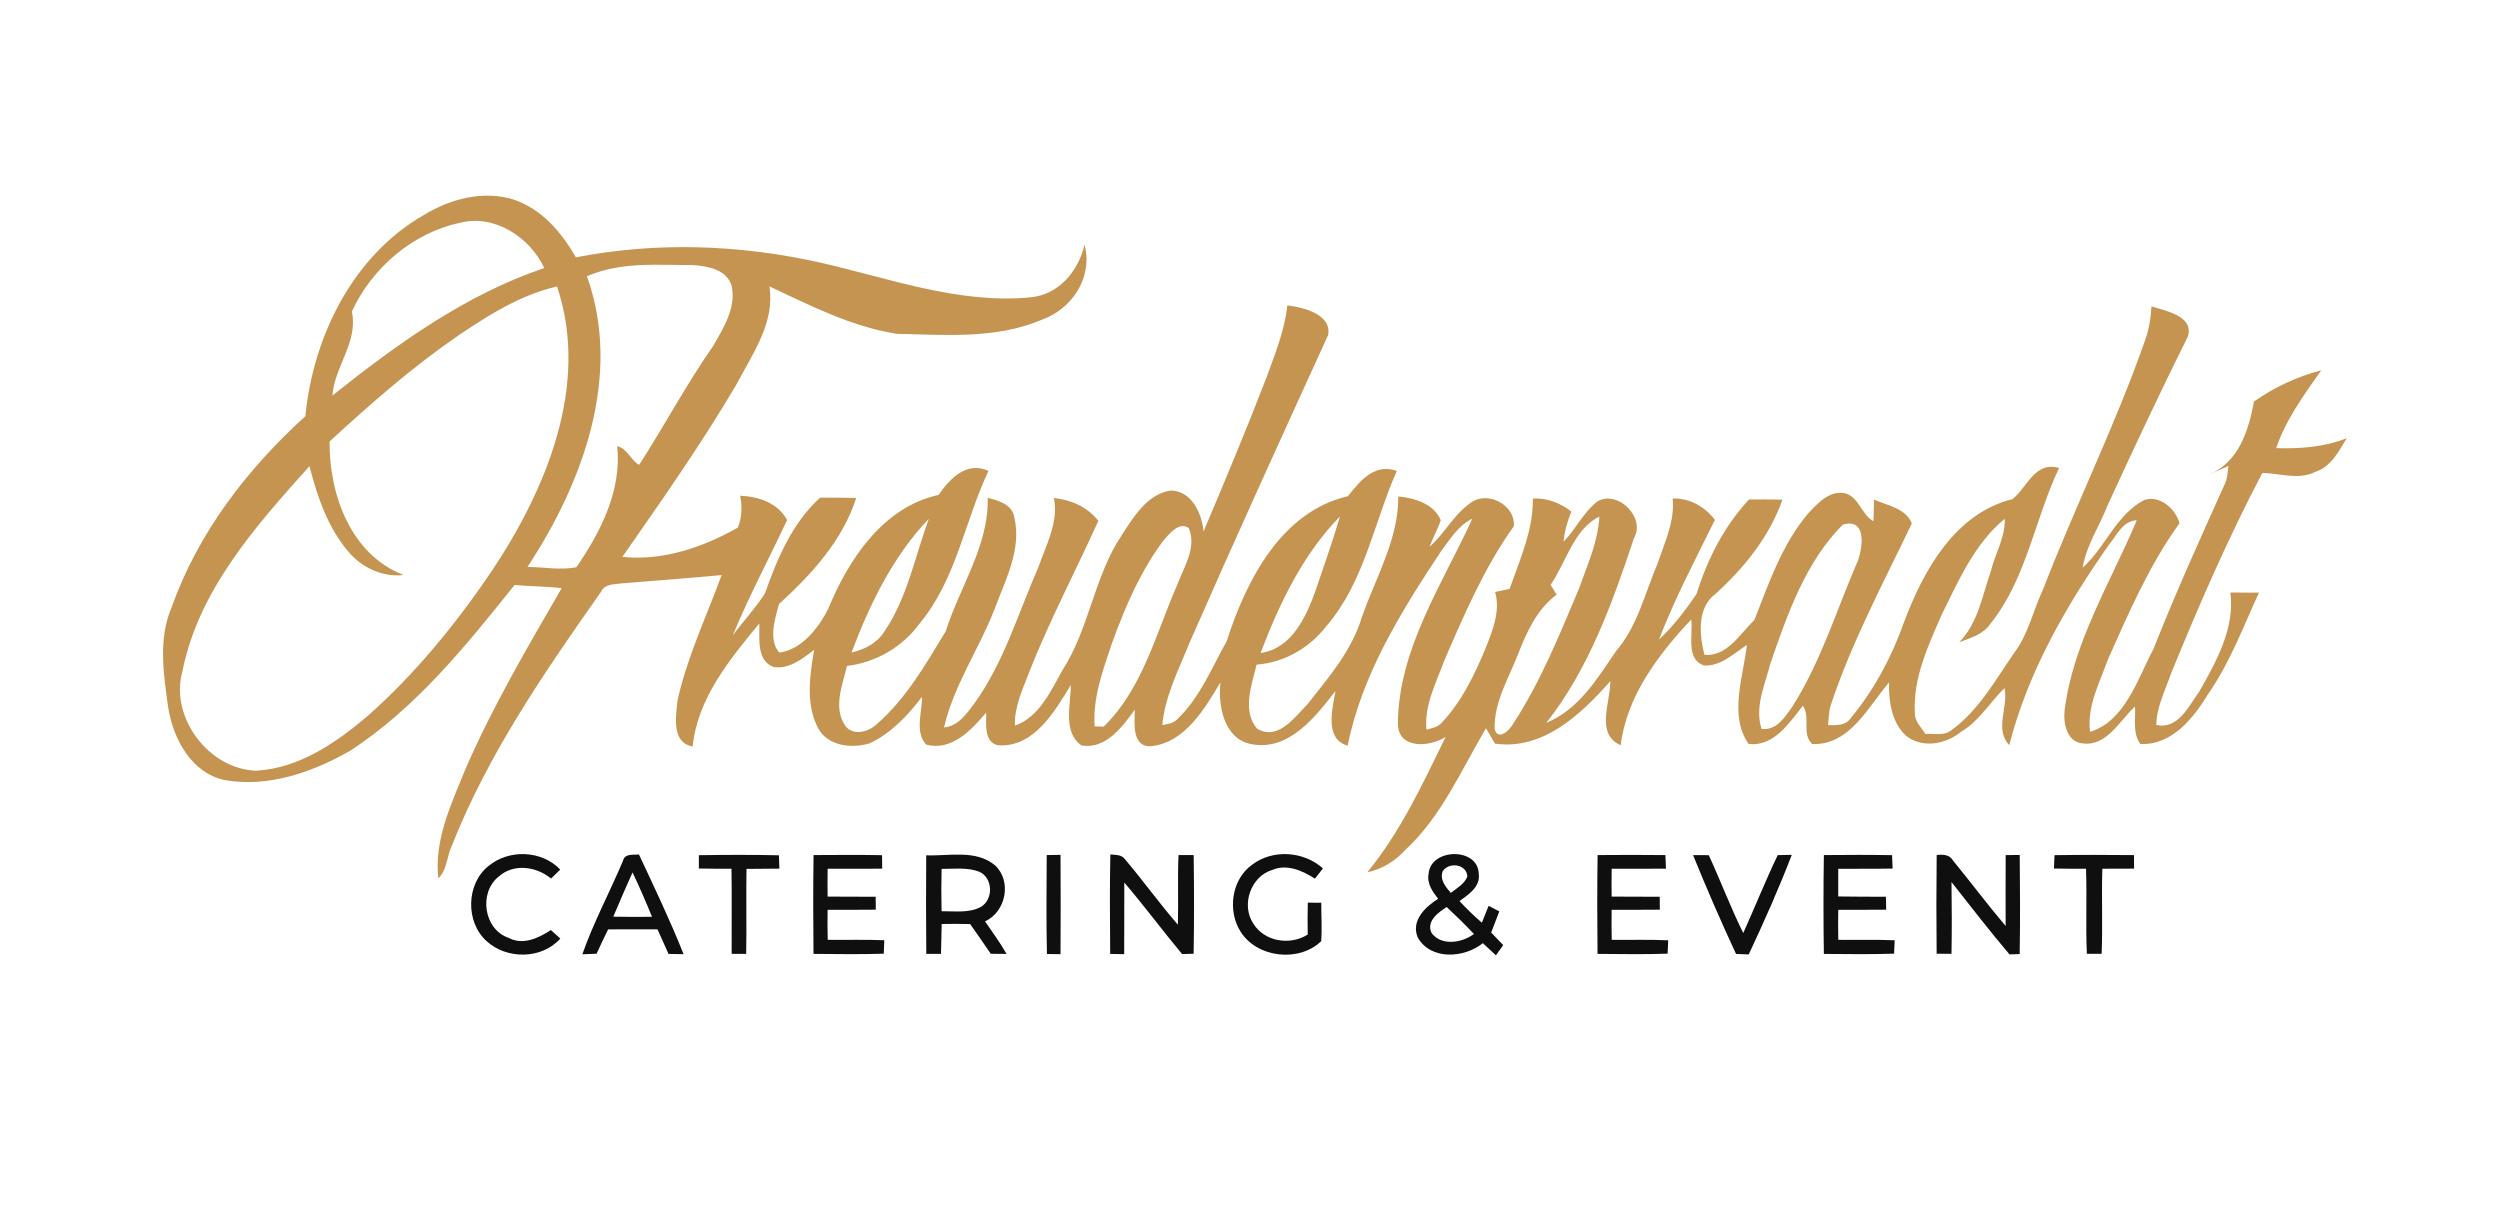 <?xml version="1.0" encoding="UTF-8"?> <svg xmlns="http://www.w3.org/2000/svg" width="230" height="112" viewBox="0 0 230 112" fill="none"><g clip-path="url(#clip0_99_19)"><path d="M39.055 19.743C41.483 18.278 44.497 17.493 47.271 18.364C49.822 19.226 51.687 21.382 52.977 23.677C60.421 22.221 68.13 22.505 75.513 24.171C81.832 25.609 88.18 27.972 94.748 27.36C97.384 27.148 99.199 24.977 99.777 22.511C100.58 25.52 98.619 28.45 95.816 29.428C91.611 31.215 86.937 30.804 82.486 30.71C78.343 30.051 74.549 28.114 70.781 26.347C71.326 29.679 69.209 32.582 67.749 35.38C64.526 40.844 60.882 46.036 57.258 51.234C61.008 51.612 64.661 50.363 67.881 48.538C68.28 47.616 68.274 46.58 68.095 45.608C69.769 45.676 71.57 46.263 72.411 47.844C70.763 51.388 68.901 54.838 67.418 58.456C68.376 57.156 69.488 55.966 70.367 54.613C71.505 51.403 72.874 48.112 75.452 45.788C76.557 45.782 77.666 45.782 78.771 45.809C77.522 49.734 74.648 52.856 71.678 55.561C71.282 56.914 70.684 58.914 71.693 60.036C73.728 59.785 75.293 57.8 76.188 56.028C78.064 51.459 81.243 46.656 86.342 45.531C87.397 44.034 88.922 42.4 90.942 43.319C88.752 47.953 87.963 53.322 84.612 57.354C83.028 59.534 80.58 60.943 77.924 61.268C77.501 63.037 76.613 65.146 77.792 66.809C78.516 67.712 79.865 67.346 80.615 66.664C83.342 64.313 85.163 61.117 87.007 58.078C88.289 54.008 90.992 50.177 90.866 45.803C91.86 46.039 93.141 46.414 93.32 47.61C94.01 50.546 92.485 53.37 91.497 56.046C90.072 59.72 87.74 63.054 86.852 66.924C88.125 66.809 88.893 65.71 89.599 64.773C92.35 60.99 93.669 56.415 95.534 52.171C96.247 50.136 97.402 48.033 96.962 45.815C98.543 45.989 100.05 46.633 101.05 47.92C98.968 52.513 96.61 56.985 94.745 61.681C94.135 63.318 93.306 64.957 93.373 66.753C95.607 65.985 96.666 63.568 97.754 61.64C100.229 57.806 100.645 53.051 103.196 49.241C104.298 47.548 105.542 45.46 107.706 45.126C109.623 45.156 110.573 47.215 110.726 48.895C112.728 44.175 114.699 39.441 116.546 34.656C117.32 32.52 118.194 30.382 118.431 28.099C119.892 28.258 122.554 28.929 122.185 30.831C117.895 40.223 113.611 49.622 109.462 59.076C108.462 61.554 107.19 64.003 106.928 66.702C107.407 66.614 107.934 66.563 108.292 66.186C110.385 64.201 111.467 61.463 112.857 58.99C114.637 53.435 117.857 47.073 124.006 45.652C125.12 44.24 126.469 42.589 128.506 43.325C126.392 48.089 125.527 53.541 122.038 57.59C120.478 59.605 118.156 60.961 115.608 61.144C115.162 63.016 114.25 65.376 115.646 67.036C117.581 68.191 119.141 65.955 120.34 64.726C122.278 62.269 124.39 59.809 125.304 56.743C126.571 53.122 128.671 49.604 128.644 45.673C130.125 45.812 131.94 46.355 132.55 47.864C132.271 48.703 131.823 49.477 131.518 50.304C132.987 49.019 133.855 47.117 135.561 46.092C137.15 45.244 139.408 46.574 139.279 48.405C136.558 52.203 134.702 56.545 132.855 60.819C132.119 62.854 131.013 64.886 131.236 67.128C131.726 66.986 132.28 66.906 132.635 66.49C134.479 64.543 135.664 62.077 136.681 59.617C137.323 57.992 138.056 56.226 137.549 54.457C137.992 54.362 138.435 54.271 138.88 54.182C139.83 51.488 141.062 48.771 141.024 45.865C142.323 45.794 143.545 46.267 144.563 47.064C144.214 47.953 143.927 48.874 143.85 49.834C144.991 48.671 145.677 47.105 146.994 46.11C148.873 45.076 151.418 47.622 150.325 49.506C148.342 55.461 146.184 61.516 142.27 66.493C145.217 65.308 146.967 62.414 148.685 59.886C150.659 57.605 151.325 54.581 152.491 51.861C153.148 49.917 154.09 47.974 153.887 45.862C155.43 45.809 156.852 46.612 157.772 47.829C155.981 51.459 154.078 55.062 152.626 58.843C153.955 57.599 155.086 56.123 156.095 54.616C157.083 51.423 158.625 48.414 160.904 45.953C161.93 45.941 162.959 45.944 163.988 45.968C162.792 49.368 160.455 52.259 157.819 54.643C156.11 55.907 156.338 58.429 156.811 60.249C158.919 60.411 160.074 58.311 161.411 57.023C162.734 53.633 163.959 50.059 166.349 47.235C167.243 46.293 168.343 45.061 169.785 45.392C171.049 45.764 171.263 47.368 172.354 47.95C172.383 47.285 172.398 46.621 172.404 45.956C173.615 46.5 175.38 46.783 175.887 48.16C173.257 53.659 170.354 59.073 168.428 64.883C168.252 65.477 168.24 66.1 168.187 66.711C168.95 66.72 169.835 66.776 170.298 66.026C172.445 63.435 174.058 60.396 175.175 57.221C176.96 52.466 179.872 47.226 185.153 45.918C186.502 44.846 187.211 42.4 189.437 43.053C187.188 47.764 186.446 53.252 183.109 57.396C182.449 58.376 181.28 58.695 180.242 59.088C181.974 57.339 182.37 54.802 183.153 52.56C183.549 50.936 184.49 49.444 184.443 47.728C181.684 49.979 180.198 53.393 178.649 56.527C177.394 59.392 175.975 62.411 176.169 65.615C176.145 66.38 176.761 66.924 177.139 67.523C177.96 67.467 178.919 67.742 179.596 67.13C182.062 65.314 183.57 62.576 185.282 60.098C186.616 58.353 187.047 56.14 187.979 54.182C190.938 46.517 194.603 39.139 197.321 31.38C197.697 30.355 197.881 29.271 197.937 28.184C199.221 28.601 201.805 29.053 201.306 30.908C198.743 36.059 196.295 41.272 193.894 46.5C193.149 48.417 191.944 50.165 191.604 52.227C193.697 50.366 194.679 47.342 197.28 45.995C198.732 45.537 200.154 46.825 200.517 48.136C197.738 51.979 195.847 56.371 193.92 60.689C193.161 62.839 191.985 64.968 192.287 67.331C195.536 66.318 196.665 62.431 198.139 59.661C200.163 54.519 202.45 49.486 204.716 44.45C204.936 43.954 204.936 43.398 205.015 42.87C204.417 43.127 203.828 43.398 203.236 43.664C205.957 42.512 206.865 39.639 207.367 36.942C209.246 35.619 211.337 34.644 213.557 34.068C211.973 36.319 210.296 38.593 209.411 41.228C211.598 41.296 213.853 41.136 215.905 40.309C215.169 41.523 214.457 42.947 213.011 43.41C211.457 44.193 209.76 43.543 208.135 43.508C204.977 49.518 202.262 55.768 199.699 62.056C199.18 63.577 198.406 65.054 198.377 66.696C200.391 67.13 201.33 65.001 202.315 63.654C203.889 60.878 205.614 57.833 205.197 54.513C206.071 54.516 206.951 54.519 207.827 54.522C206.382 57.655 205.177 60.928 203.194 63.778C201.828 66.035 199.82 68.593 196.911 68.445C196.178 67.447 196.5 66.156 196.418 65.01C194.987 66.295 193.826 68.708 191.583 68.389C190.126 68.256 189.8 66.484 189.95 65.29C190.756 59.029 194.196 53.553 196.582 47.864C195.286 47.917 194.759 49.249 194.023 50.112C190.076 55.736 186.566 61.835 184.851 68.554C183.461 67.08 184.792 65.066 184.414 63.306C183.059 64.62 182.092 66.339 180.426 67.317C179.036 68.472 176.852 68.882 175.36 67.695C174.022 66.46 173.755 64.52 173.788 62.783C171.855 65.051 170.172 68.584 166.721 68.451C165.719 67.511 166.601 65.985 165.865 64.93C164.604 66.513 163.185 68.72 160.866 68.445C159.036 65.784 160.385 62.278 160.713 59.333C159.517 60.122 158.312 61.3 156.79 61.229C155.045 60.653 155.784 58.37 155.591 56.997C152.571 60.205 149.656 64.047 149.102 68.56C146.747 67.538 148.175 64.573 148.149 62.665C145.454 65.728 141.947 69.041 137.531 68.415C137.256 67.94 136.98 67.467 136.711 66.995C134.435 70.84 132.626 75.102 129.295 78.189C128.354 79.211 127.152 79.97 125.788 80.253C128.852 76.526 130.887 72.105 132.998 67.798C131.503 68.761 128.553 68.953 128.606 66.484C128.691 59.655 132.708 53.733 135.456 47.717C134.151 48.349 133.391 49.63 132.553 50.75C128.917 56.244 125.296 62.05 123.982 68.605C121.83 67.975 122.577 65.217 122.865 63.572C120.976 65.999 118.549 69.148 115.074 68.451C112.602 67.958 112.042 64.909 112.283 62.771C110.82 65.211 109.037 68.291 105.949 68.646C104.108 68.799 104.375 66.501 104.404 65.285C103.246 66.885 101.756 68.926 99.519 68.593C97.745 67.391 98.507 64.827 98.519 63.013C97.035 65.453 95.129 68.77 91.866 68.569C90.497 68.333 90.743 66.593 90.728 65.562C89.353 67.172 87.553 69.133 85.201 68.498C84.14 67.334 84.841 65.53 84.823 64.106C83.512 65.834 81.973 67.47 79.988 68.395C78.337 68.882 76.132 68.649 75.243 66.953C74.115 64.759 74.493 62.13 74.903 59.791C73.824 60.597 72.602 61.596 71.168 61.362C69.561 60.766 69.907 58.719 69.854 57.354C67.142 60.668 64.163 64.236 63.726 68.681C61.75 68.306 62.193 65.937 62.327 64.463C63.207 60.464 64.987 56.737 66.391 52.906C63.351 53.196 60.307 53.414 57.267 53.665C56.569 53.774 55.654 53.674 55.296 54.442C50.103 61.829 44.901 69.361 41.562 77.82C41.107 78.794 41.137 80.029 40.327 80.806C39.923 77.297 41.515 73.983 42.793 70.817C45.309 65.019 48.511 59.566 51.675 54.111C50.235 53.94 48.784 53.952 47.341 53.819C42.875 59.401 38.284 65.105 32.255 69.047C28.789 71.035 24.681 72.482 20.658 71.765C17.597 71.106 15.935 67.975 15.474 65.093C15.061 62.083 14.539 58.861 15.753 55.969C18.184 49.066 22.734 43.148 28.094 38.292C28.813 30.917 32.487 23.482 39.055 19.743ZM42.336 20.496C37.979 21.406 34.199 24.664 32.372 28.663C32.965 31.487 30.786 33.666 30.584 36.384C36.527 31.658 42.828 27.107 50.071 24.658C48.752 21.826 45.482 19.684 42.336 20.496ZM53.997 25.417C57.284 34.555 53.601 44.462 48.526 52.162C50.021 52.159 51.549 52.484 53.027 52.185C55.261 48.942 57.214 45.117 56.78 41.044C57.73 41.266 58.026 42.35 58.803 42.767C61.134 39.154 63.157 35.344 65.617 31.814C66.576 30.143 67.778 28.25 67.294 26.232C66.799 24.779 65.075 24.466 63.741 24.389C60.483 24.389 57.064 24.067 53.997 25.417ZM42.151 30.875C37.938 33.773 34.082 37.152 30.323 40.616C30.267 45.478 32.282 51.045 37.134 52.9C35.231 53.119 33.322 52.244 32.091 50.8C30.165 48.57 29.197 45.705 28.47 42.891C23.541 48.378 18.274 54.273 16.782 61.755C15.598 66.011 19.219 70.76 23.552 70.905C27.482 70.692 30.886 68.362 33.803 65.887C38.193 62.006 41.922 57.428 45.212 52.581C50.235 45.058 54.299 35.427 51.244 26.356C47.904 27.121 44.963 28.979 42.151 30.875ZM115.974 60.072C118.86 59.682 120.188 56.699 121.059 54.256C121.806 52.011 122.619 49.787 123.278 47.513C119.865 50.995 117.698 55.544 115.974 60.072ZM142.657 53.801C142.839 54.102 143.024 54.404 143.208 54.705C141.387 56.06 140.431 58.196 139.631 60.258C138.76 62.473 137.426 64.641 137.508 67.104C137.845 68.179 138.892 67.178 139.2 66.602C141.748 62.709 143.493 58.353 145.296 54.079C146.044 51.94 147.032 49.82 147.14 47.525C144.777 48.685 144.094 51.722 142.657 53.801ZM78.34 60.03C79.56 59.761 80.73 59.144 81.398 58.042C83.486 54.953 84.181 51.193 85.447 47.737C82.149 51.175 80.014 55.597 78.34 60.03ZM107.11 49.636C104.932 52.496 103.51 55.857 102.284 59.221C101.469 61.675 100.519 64.189 100.709 66.826C100.918 66.832 101.334 66.841 101.542 66.847C105.122 63.359 106.345 58.276 108.298 53.816C108.916 52.162 110.128 50.378 109.362 48.573C108.477 47.997 107.653 49.031 107.11 49.636ZM169.524 48.275C166.103 51.725 164.446 56.498 162.889 61.008C162.388 62.954 161.408 65.051 162.062 67.06C163.449 67.225 164.217 65.97 164.909 64.989C167.557 60.816 168.994 56.025 170.952 51.515C171.41 50.186 171.677 47.616 169.524 48.275Z" fill="#C69451"></path><path d="M44.922 79.689C46.793 78.111 49.836 78.209 51.543 80.002C51.261 80.276 50.98 80.551 50.698 80.826C49.344 79.706 47.244 79.408 45.869 80.654C44.019 82.137 44.508 85.513 46.793 86.284C48.109 86.987 49.552 86.305 50.681 85.563C50.971 85.823 51.261 86.083 51.549 86.346C49.845 88.269 46.611 88.284 44.761 86.579C42.82 84.834 42.878 81.334 44.922 79.689Z" fill="#0F0F0F"></path><path d="M57.319 79.186C57.486 78.498 58.261 78.672 58.782 78.607C60.201 81.641 61.653 84.668 62.888 87.784C62.424 87.775 61.964 87.767 61.503 87.761C61.166 87.007 60.829 86.254 60.492 85.501C58.976 85.492 57.463 85.495 55.947 85.504C55.58 86.243 55.226 86.99 54.886 87.743C54.449 87.758 54.012 87.775 53.575 87.793C54.613 84.839 56.105 82.069 57.319 79.186ZM56.422 84.334C57.61 84.358 58.797 84.358 59.985 84.346C59.427 82.97 58.832 81.605 58.193 80.264C57.592 81.617 56.988 82.967 56.422 84.334Z" fill="#0F0F0F"></path><path d="M74.848 78.667C76.947 78.652 79.047 78.637 81.146 78.678C81.152 79.089 81.158 79.499 81.163 79.913C79.492 79.939 77.818 79.913 76.144 79.925C76.129 80.778 76.129 81.632 76.141 82.486C77.616 82.506 79.088 82.486 80.562 82.5C80.565 82.896 80.568 83.295 80.574 83.691C79.096 83.711 77.618 83.694 76.141 83.705C76.126 84.624 76.126 85.545 76.15 86.464C77.882 86.485 79.618 86.431 81.354 86.502C81.337 86.916 81.322 87.326 81.307 87.74C79.152 87.811 76.997 87.772 74.842 87.758C74.81 84.727 74.804 81.697 74.848 78.667Z" fill="#0F0F0F"></path><path d="M85.213 78.69C87.315 78.77 89.79 78.135 91.555 79.621C93.112 81.092 92.54 83.892 90.623 84.766C91.297 85.752 92.01 86.718 92.602 87.761C92.115 87.758 91.631 87.755 91.151 87.749C90.529 86.831 89.893 85.921 89.254 85.014C88.38 84.99 87.509 84.99 86.635 85.008C86.615 85.921 86.6 86.837 86.573 87.755C86.122 87.755 85.67 87.755 85.219 87.758C85.189 84.733 85.187 81.712 85.213 78.69ZM86.626 79.94C86.594 81.237 86.594 82.536 86.626 83.833C87.834 83.818 89.157 84.031 90.259 83.425C91.417 82.722 91.347 80.761 90.098 80.2C88.992 79.775 87.782 79.943 86.626 79.94Z" fill="#0F0F0F"></path><path d="M96.297 78.667C96.719 78.661 97.144 78.652 97.569 78.646C97.587 81.691 97.587 84.739 97.569 87.784C97.153 87.776 96.733 87.77 96.317 87.767C96.249 84.733 96.282 81.7 96.297 78.667Z" fill="#0F0F0F"></path><path d="M102.152 78.61C102.627 78.661 103.202 78.605 103.507 79.065C105.175 81.024 106.673 83.129 108.365 85.07C108.424 82.934 108.327 80.799 108.424 78.667C108.887 78.667 109.351 78.667 109.817 78.669C109.861 81.694 109.864 84.719 109.814 87.743C109.459 87.755 109.104 87.763 108.752 87.775C106.949 85.61 105.269 83.339 103.436 81.195C103.419 83.392 103.448 85.587 103.425 87.784C102.994 87.775 102.565 87.769 102.137 87.761C102.114 84.713 102.088 81.662 102.152 78.61Z" fill="#0F0F0F"></path><path d="M115.194 79.553C117.1 78.106 119.939 78.306 121.71 79.892C121.466 80.209 121.22 80.522 120.974 80.835C119.83 80.108 118.426 79.464 117.074 80.025C115.089 80.595 114.162 83.221 115.288 84.943C116.306 86.638 118.693 87.011 120.311 85.977C120.29 84.999 120.296 84.022 120.317 83.047C120.73 83.047 121.144 83.047 121.557 83.05C121.551 84.228 121.636 85.41 121.548 86.588C119.528 88.547 115.69 88.142 114.148 85.738C112.907 83.815 113.291 80.906 115.194 79.553Z" fill="#0F0F0F"></path><path d="M131.43 80.397C131.6 78.029 135.983 77.91 136.048 80.4C136.2 81.603 135.101 82.294 134.271 82.902C134.928 83.593 135.602 84.27 136.332 84.887C136.537 84.37 136.746 83.853 136.954 83.336C137.2 83.463 137.69 83.717 137.936 83.847C137.69 84.497 137.444 85.147 137.186 85.794C137.555 86.177 137.924 86.562 138.297 86.948C138.071 87.262 137.845 87.575 137.623 87.891C137.218 87.519 136.819 87.143 136.423 86.771C134.714 88.148 131.623 88.372 130.424 86.234C129.799 84.68 131.131 83.437 132.306 82.689C131.799 82.031 131.26 81.286 131.43 80.397ZM132.729 80.149C132.438 80.938 132.998 81.591 133.473 82.146C134.034 81.709 134.725 81.337 134.998 80.637C134.934 79.491 133.318 79.272 132.729 80.149ZM133.098 83.448C132.304 83.942 131.18 84.778 131.714 85.85C132.638 87.058 134.509 86.745 135.602 85.927C134.793 85.073 133.957 84.249 133.098 83.448Z" fill="#0F0F0F"></path><path d="M146.979 78.667C149.058 78.649 151.137 78.643 153.216 78.669C153.233 79.086 153.251 79.499 153.272 79.916C151.606 79.939 149.94 79.913 148.275 79.925C148.26 80.778 148.26 81.632 148.272 82.486C149.744 82.506 151.219 82.486 152.694 82.5C152.697 82.896 152.7 83.295 152.705 83.691C151.228 83.711 149.75 83.694 148.272 83.702C148.257 84.624 148.257 85.543 148.278 86.464C150.011 86.487 151.744 86.425 153.474 86.508C153.453 86.916 153.436 87.326 153.421 87.737C151.272 87.814 149.122 87.772 146.973 87.758C146.941 84.727 146.935 81.697 146.979 78.667Z" fill="#0F0F0F"></path><path d="M155.761 78.67C156.242 78.67 156.723 78.67 157.206 78.676C158.3 81.047 159.218 83.502 160.379 85.841C161.452 83.457 162.42 81.027 163.552 78.67C163.98 78.661 164.411 78.655 164.845 78.646C163.651 81.75 162.294 84.799 160.883 87.808C160.493 87.79 160.103 87.776 159.716 87.764C158.321 84.769 157.007 81.733 155.761 78.67Z" fill="#0F0F0F"></path><path d="M167.797 78.667C169.888 78.649 171.982 78.637 174.072 78.675C174.087 79.086 174.102 79.496 174.119 79.907C172.451 79.945 170.785 79.91 169.117 79.931C169.108 80.778 169.108 81.626 169.117 82.474C170.577 82.506 172.04 82.489 173.503 82.5C173.512 82.896 173.521 83.292 173.53 83.691C172.061 83.711 170.589 83.694 169.12 83.705C169.105 84.624 169.105 85.543 169.123 86.464C170.853 86.485 172.58 86.431 174.31 86.505C174.289 86.916 174.272 87.326 174.257 87.737C172.102 87.811 169.947 87.772 167.795 87.761C167.751 84.73 167.747 81.697 167.797 78.667Z" fill="#0F0F0F"></path><path d="M189.015 78.676C191.454 78.637 193.894 78.649 196.33 78.67C196.33 79.083 196.333 79.497 196.336 79.913C195.363 79.922 194.389 79.925 193.416 79.922C193.331 82.533 193.46 85.144 193.351 87.752C192.894 87.749 192.442 87.749 191.991 87.746C191.873 85.141 192.008 82.533 191.915 79.925C190.929 79.928 189.947 79.922 188.965 79.904C188.979 79.494 188.997 79.083 189.015 78.676Z" fill="#0F0F0F"></path><path d="M64.295 78.678C66.749 78.643 69.206 78.631 71.66 78.687C71.672 78.994 71.693 79.606 71.704 79.913C70.696 79.919 69.687 79.925 68.678 79.939C68.635 82.544 68.699 85.153 68.649 87.758C68.203 87.755 67.758 87.752 67.312 87.752C67.297 85.141 67.341 82.533 67.297 79.925C66.295 79.928 65.295 79.922 64.295 79.904C64.295 79.6 64.295 78.986 64.295 78.678Z" fill="#0F0F0F"></path><path d="M178.174 78.666C178.731 78.593 179.365 78.613 179.679 79.172C181.312 81.162 182.851 83.23 184.52 85.191C184.522 83.017 184.502 80.843 184.522 78.669C184.953 78.666 185.384 78.661 185.815 78.658C185.845 81.697 185.863 84.736 185.81 87.775C185.575 87.781 185.106 87.796 184.871 87.802C183.036 85.634 181.294 83.386 179.538 81.15C179.57 83.351 179.576 85.551 179.538 87.752C179.195 87.749 178.514 87.746 178.171 87.743C178.139 84.718 178.139 81.691 178.174 78.666Z" fill="#0F0F0F"></path></g><defs><clipPath id="clip0_99_19"><rect width="201" height="70" fill="white" transform="translate(15 18)"></rect></clipPath></defs></svg> 